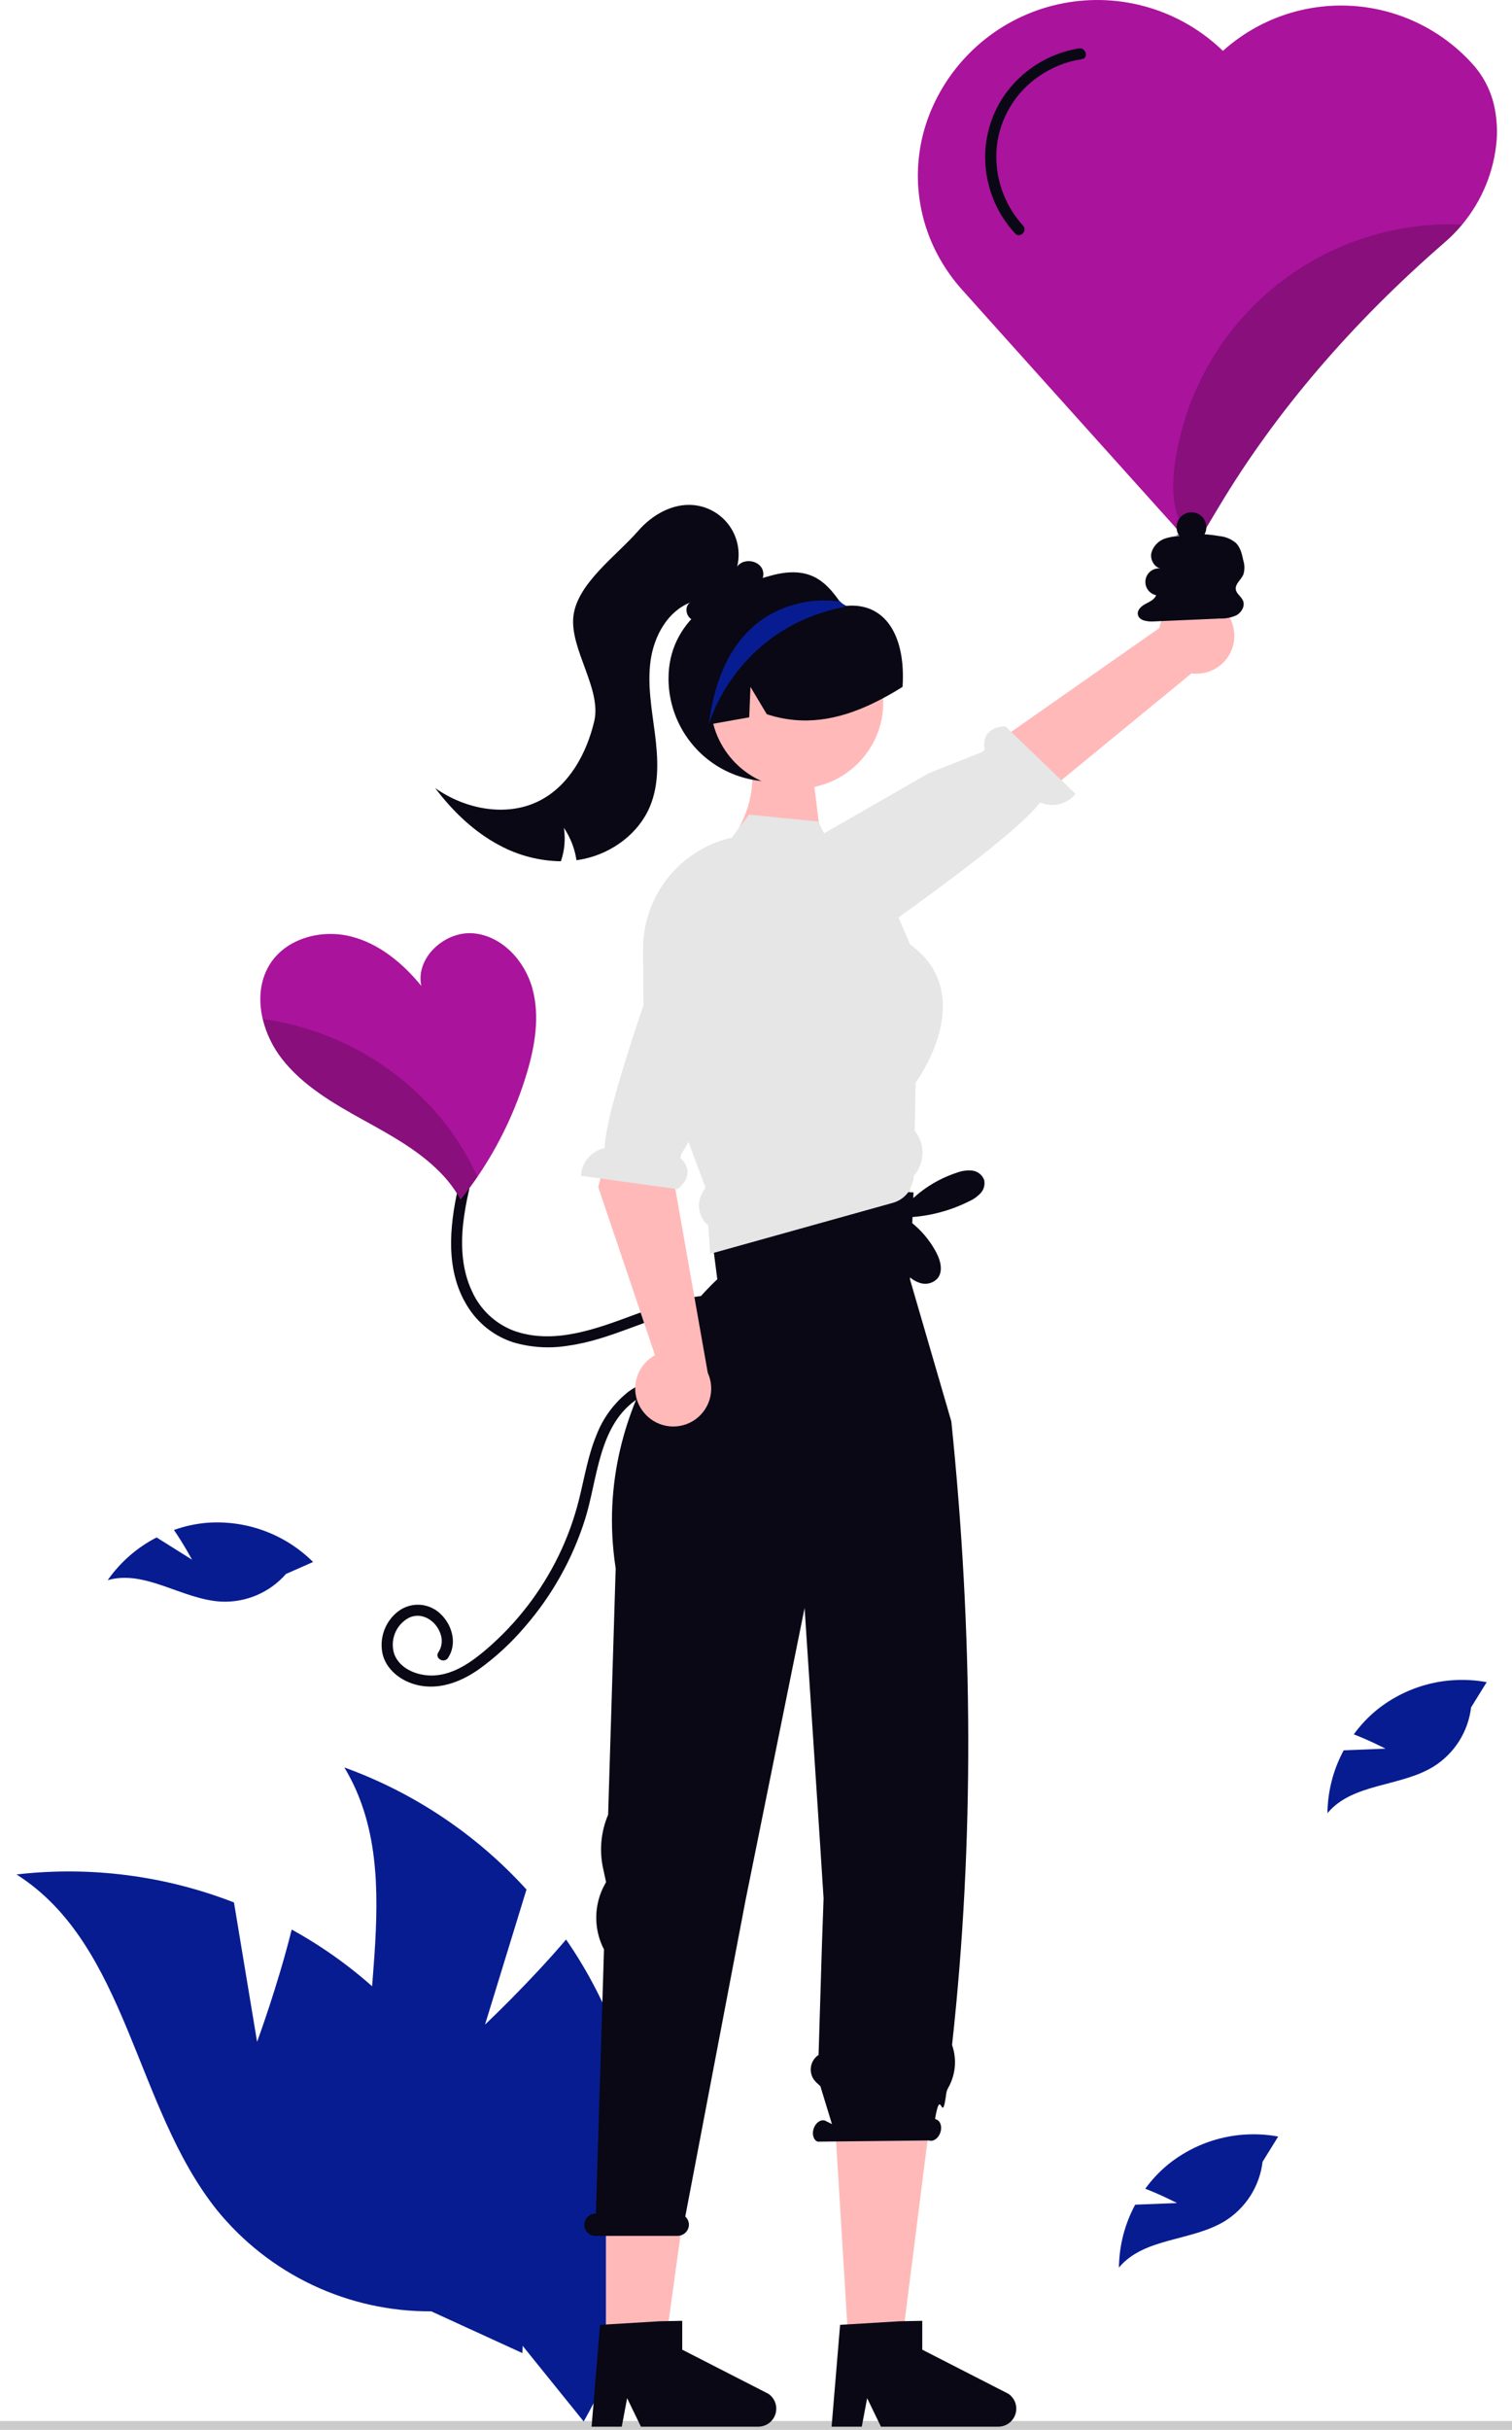 <?xml version="1.0" encoding="UTF-8" standalone="no"?>
<!DOCTYPE svg PUBLIC "-//W3C//DTD SVG 1.1//EN" "http://www.w3.org/Graphics/SVG/1.1/DTD/svg11.dtd">
<svg width="100%" height="100%" viewBox="0 0 439 705" version="1.1" xmlns="http://www.w3.org/2000/svg" xmlns:xlink="http://www.w3.org/1999/xlink" xml:space="preserve" xmlns:serif="http://www.serif.com/" style="fill-rule:evenodd;clip-rule:evenodd;stroke-linejoin:round;stroke-miterlimit:2;">
    <g transform="matrix(1,0,0,1,-80,0)">
        <path d="M293.202,242.566L319.349,251.824L315.61,221.379L297.72,219.728C299.523,227.438 297.848,235.047 293.202,242.566Z" style="fill:rgb(255,185,185);fill-rule:nonzero;"/>
    </g>
    <g transform="matrix(1,0,0,1,-80,0)">
        <path d="M600,703.714C600.004,704.047 599.888,704.37 599.673,704.625C599.575,704.741 599.454,704.834 599.317,704.899C599.18,704.964 599.031,704.998 598.879,705L1.119,705C0.808,704.958 0.523,704.804 0.316,704.567C0.11,704.331 -0.004,704.028 -0.004,703.714C-0.004,703.4 0.11,703.097 0.316,702.86C0.523,702.624 0.808,702.47 1.119,702.428L598.88,702.428C599.032,702.429 599.181,702.464 599.318,702.528C599.455,702.593 599.576,702.687 599.673,702.803C599.888,703.057 600.004,703.381 600.001,703.713L600,703.714Z" style="fill:rgb(203,203,203);fill-rule:nonzero;"/>
    </g>
    <g transform="matrix(1,0,0,1,-80,0)">
        <path d="M514.046,31.807C513.198,27.09 511.1,22.687 507.97,19.057C503.519,13.993 498.113,9.854 492.062,6.879C486.011,3.903 479.433,2.148 472.703,1.713C465.973,1.279 459.224,2.173 452.84,4.346C446.456,6.519 440.563,9.928 435.497,14.377L435.065,14.766C429.018,8.907 421.647,4.592 413.577,2.187C405.507,-0.219 396.976,-0.645 388.706,0.946C380.437,2.536 372.673,6.096 366.072,11.324C359.472,16.551 354.229,23.292 350.789,30.976C347.628,38.007 346.178,45.687 346.56,53.386C346.941,61.085 349.142,68.585 352.983,75.269C354.706,78.283 356.731,81.115 359.026,83.72C361.394,86.422 425.305,157.493 425.943,158.206C426.019,158.294 426.114,158.366 426.22,158.414C426.327,158.463 426.443,158.487 426.56,158.487C426.582,158.487 426.613,158.476 426.648,158.476C426.693,158.476 426.737,158.464 426.777,158.444C426.988,158.392 427.171,158.261 427.285,158.076L427.62,157.525L428.02,156.844L433.934,146.968C450.331,119.574 472.441,93.727 499.651,70.148C501.403,68.627 503.026,66.965 504.505,65.177C510.325,58.219 513.837,49.624 514.554,40.582C514.76,37.648 514.588,34.699 514.046,31.807Z" style="fill:rgb(170,19,155);fill-rule:nonzero;"/>
    </g>
    <g transform="matrix(1,0,0,1,-80,0)">
        <path d="M220.826,587.405L232.862,548.222C218.38,532.289 200.226,520.132 179.977,512.804C199.76,545.567 180.594,588.306 188.579,625.732C191.16,637.386 196.331,648.309 203.71,657.694C211.089,667.078 220.486,674.682 231.204,679.943L249.47,702.564C259.045,685.842 264.88,667.242 266.572,648.048C268.264,628.855 265.773,609.522 259.271,591.383C255.522,581.243 250.511,571.616 244.356,562.728C233.501,575.484 220.826,587.405 220.826,587.405Z" style="fill:rgb(8,28,145);fill-rule:nonzero;"/>
    </g>
    <g transform="matrix(1,0,0,1,-80,0)">
        <path d="M154.643,592.411L147.934,551.973C127.864,544.169 106.19,541.38 84.797,543.849C117.122,564.354 119.032,611.153 142.88,641.089C150.39,650.369 159.893,657.841 170.684,662.951C181.475,668.061 193.278,670.679 205.219,670.609L231.66,682.715C232.77,663.478 229.694,644.23 222.645,626.296C215.596,608.363 204.741,592.17 190.828,578.833C182.949,571.429 174.168,565.045 164.693,559.834C160.669,576.09 154.643,592.411 154.643,592.411Z" style="fill:rgb(8,28,145);fill-rule:nonzero;"/>
    </g>
    <g transform="matrix(1,0,0,1,-80,0)">
        <path d="M286.781,327.241L283.458,334.968L288.889,362.41L344.298,354.709L343.857,321.247L342.745,313.917L286.781,327.241Z" style="fill:rgb(255,182,182);fill-rule:nonzero;"/>
    </g>
    <g transform="matrix(1,0,0,1,-80,0)">
        <path d="M255.916,682.899L272.821,682.899L279.35,635.768L255.916,635.768L255.916,682.899Z" style="fill:rgb(255,185,185);fill-rule:nonzero;"/>
    </g>
    <g transform="matrix(1,0,0,1,-80,0)">
        <path d="M326.531,682.899L341.469,682.899L350.256,613.51L322.188,612.138L326.531,682.899Z" style="fill:rgb(255,185,185);fill-rule:nonzero;"/>
    </g>
    <g transform="matrix(1,0,0,1,-80,0)">
        <path d="M372.818,694.549L347.77,681.731L347.77,673.359L341.093,673.494L327.472,674.315L323.917,674.523L321.448,704.07L330.213,704.07L331.77,695.798L335.78,704.07L369.847,704.07C370.961,704.069 372.046,703.713 372.943,703.053C373.84,702.392 374.503,701.463 374.834,700.399C375.166,699.336 375.148,698.195 374.785,697.142C374.422,696.089 373.731,695.18 372.814,694.548L372.818,694.549Z" style="fill:rgb(9,8,20);fill-rule:nonzero;"/>
    </g>
    <g transform="matrix(1,0,0,1,-80,0)">
        <path d="M252.966,642.251L253.013,642.251L255.365,565.616C253.843,562.682 253.071,559.418 253.118,556.114C253.164,552.81 254.026,549.569 255.629,546.679L255.966,546.07L255.093,542.026C253.972,536.831 254.486,531.416 256.565,526.524L258.759,455.038C250.923,404.282 288.265,371.174 288.265,371.174L284.835,344.573L345.233,345.945L344.206,371.178L356.216,412.423C362.535,473.974 362.915,534.273 356.446,593.133C356.433,593.302 356.459,593.472 356.521,593.63C357.177,595.624 357.408,597.733 357.199,599.822C356.989,601.91 356.345,603.932 355.307,605.756C355.038,606.222 354.853,606.731 354.76,607.26C353.428,617.579 353.254,604.529 351.49,614.751L351.833,614.927C353.068,615.353 353.596,617.066 353.018,618.752C352.44,620.438 350.961,621.459 349.725,621.032L317.437,621.376C316.203,620.95 315.674,619.237 316.252,617.551C316.831,615.865 318.309,614.844 319.546,615.271L321.555,616.286L318.194,605.296L317.017,604.197C316.452,603.67 316.014,603.022 315.735,602.303C315.457,601.583 315.344,600.809 315.407,600.04C315.47,599.271 315.705,598.526 316.097,597.86C316.488,597.195 317.025,596.627 317.667,596.198L318.644,564.29L319.119,550.782L318.14,535.459L313.611,466.532L296.471,551.293L278.964,643.104C279.372,643.473 279.679,643.94 279.855,644.461C280.031,644.982 280.069,645.539 279.968,646.079C279.807,646.834 279.388,647.51 278.783,647.99C278.178,648.47 277.425,648.725 276.653,648.711L252.88,648.711C252.382,648.71 251.891,648.595 251.444,648.373C250.998,648.152 250.609,647.83 250.307,647.434C250.005,647.037 249.799,646.577 249.705,646.087C249.611,645.598 249.631,645.094 249.763,644.614C249.963,643.923 250.385,643.318 250.964,642.89C251.543,642.463 252.246,642.238 252.966,642.251Z" style="fill:rgb(9,8,20);fill-rule:nonzero;"/>
    </g>
    <g transform="matrix(1,0,0,1,-80,0)">
        <path d="M274.101,196.841C274.098,201.733 275.298,206.552 277.593,210.873C279.889,215.195 283.211,218.887 287.267,221.625C291.323,224.364 295.99,226.065 300.858,226.58C305.726,227.095 310.645,226.407 315.185,224.578C319.725,222.748 323.746,219.832 326.895,216.087C330.045,212.341 332.226,207.88 333.248,203.095C334.27,198.31 334.101,193.347 332.756,188.643C331.411,183.938 328.931,179.635 325.535,176.112L325.391,175.969C325.152,175.718 324.912,175.467 324.661,175.228C324.658,175.229 324.655,175.229 324.652,175.228L324.651,175.223L324.652,175.219C324.309,174.969 323.993,174.684 323.707,174.37C319.671,168.731 315.093,164.004 304.007,166.958C288.043,171.202 274.101,180.329 274.101,196.841Z" style="fill:rgb(9,8,20);fill-rule:nonzero;"/>
    </g>
    <g transform="matrix(1,0,0,1,-80,0)">
        <path d="M438.367,184.045C438.435,185.644 438.151,187.239 437.536,188.717C436.92,190.195 435.988,191.52 434.805,192.598C433.622,193.677 432.217,194.483 430.688,194.96C429.159,195.437 427.545,195.574 425.958,195.359L348.839,258.629L337.06,237.926L416.569,182.245C417.107,179.605 418.594,177.254 420.75,175.636C422.906,174.019 425.58,173.247 428.266,173.469C430.953,173.69 433.465,174.889 435.326,176.838C437.188,178.786 438.27,181.35 438.367,184.042L438.367,184.045Z" style="fill:rgb(255,185,185);fill-rule:nonzero;"/>
    </g>
    <g transform="matrix(1,0,0,1,-80,0)">
        <path d="M316.274,277.283C316.274,277.283 318.787,282.494 328.558,275.093C336.381,269.168 373.725,243.602 382.02,232.796C383.761,233.582 385.714,233.767 387.571,233.322C389.428,232.876 391.085,231.826 392.279,230.336L371.875,210.702C365.473,211.134 365.407,215.416 365.956,217.875L349.559,224.388L306.851,248.913L314.392,273.549L316.274,277.283Z" style="fill:rgb(230,230,230);fill-rule:nonzero;"/>
    </g>
    <g transform="matrix(1,0,0,1,-80,0)">
        <path d="M311.373,228.823C325.221,228.823 336.448,217.601 336.448,203.758C336.448,189.915 325.221,178.692 311.373,178.692C297.524,178.692 286.297,189.915 286.297,203.758C286.297,217.601 297.524,228.823 311.373,228.823Z" style="fill:rgb(255,185,185);fill-rule:nonzero;"/>
    </g>
    <g transform="matrix(1,0,0,1,-80,0)">
        <path d="M345.578,328.085L345.835,314.102C346.852,312.705 355.385,300.511 353.473,288.331C352.578,282.596 349.464,277.779 344.241,274.029L340.87,266.187L335.881,254.594L321.28,245.905L319.256,241.787L317.589,238.368L297.447,236.358L292.482,243.037L292.384,243.049C287.821,244.085 283.536,246.092 279.818,248.931C275.736,252.027 272.428,256.026 270.152,260.614C267.876,265.202 266.694,270.255 266.7,275.376L266.823,291.626L266.847,293.955L266.86,296.21L279.426,330.02L279.904,331.331L284.833,344.579L283.986,345.975C283.076,347.496 282.739,349.292 283.039,351.038C283.338,352.785 284.253,354.367 285.617,355.498L286.206,363.781L287.273,363.486L293.342,361.795L339.242,348.989C340.97,348.506 342.497,347.479 343.594,346.06C343.634,346.009 343.671,345.956 343.704,345.901C343.886,345.675 344.046,345.433 344.182,345.177C345.224,342.542 345.334,341.829 345.347,341.096C346.87,339.361 347.751,337.155 347.84,334.847C347.929,332.54 347.222,330.273 345.837,328.425L345.578,328.085Z" style="fill:rgb(230,230,230);fill-rule:nonzero;"/>
    </g>
    <g transform="matrix(1,0,0,1,-80,0)">
        <path d="M285.129,210.328C285.356,210.292 285.584,210.24 285.81,210.208C289.722,209.515 293.633,208.834 297.535,208.128L297.894,199.292L302.618,207.207C313.395,210.782 323.479,208.761 332.963,204.299C336.092,202.814 339.128,201.141 342.054,199.289C343.017,184.346 336.974,174.779 325.727,175.783C325.316,175.82 325.022,175.4 324.662,175.221L324.657,175.222L324.653,175.221L324.652,175.216L324.653,175.212C324.043,174.925 323.419,174.65 322.802,174.399C317.932,172.496 312.623,172.014 307.49,173.009C302.358,174.004 297.613,176.434 293.808,180.018C286.145,187.324 282.7,199.388 285.129,210.328Z" style="fill:rgb(9,8,20);fill-rule:nonzero;"/>
    </g>
    <g transform="matrix(1,0,0,1,-80,0)">
        <path d="M301.467,167.671C301.216,168.534 300.72,169.307 300.039,169.894C299.358,170.481 298.521,170.858 297.63,170.98C294.258,175.146 290.397,179.558 285.112,180.391C283.601,180.712 282.026,180.44 280.71,179.632C280.55,179.532 280.402,179.413 280.269,179.279C279.019,178.091 278.921,175.701 280.404,174.807C273.759,177.441 269.873,184.611 268.892,191.681C267.911,198.752 269.272,205.897 270.167,212.98C271.061,220.063 271.454,227.502 268.668,234.082C265.383,241.837 257.83,247.415 249.592,249.192C248.857,249.351 248.121,249.486 247.373,249.572C246.877,246.208 245.628,242.999 243.72,240.184C244.225,243.442 243.926,246.774 242.85,249.89C236.655,249.804 230.572,248.233 225.111,245.308C217.645,241.374 211.429,235.369 206.341,228.641C215.107,234.854 227.219,237.182 236.754,232.268C245.287,227.856 250.33,218.592 252.534,209.254C254.738,199.916 245.466,188.447 246.471,178.901C247.476,169.355 259.007,161.252 265.309,154.01C269.33,149.39 275.263,145.971 281.381,146.547C283.447,146.744 285.446,147.383 287.243,148.422C289.039,149.461 290.591,150.874 291.791,152.566C292.992,154.259 293.814,156.19 294.201,158.228C294.587,160.266 294.53,162.364 294.033,164.378C295.774,161.91 300.273,162.454 301.389,165.259C301.689,166.03 301.717,166.881 301.467,167.671Z" style="fill:rgb(9,8,20);fill-rule:nonzero;"/>
    </g>
    <g transform="matrix(1,0,0,1,-80,0)">
        <path d="M285.812,210.208C285.812,210.208 293.239,182.493 325.081,176.096C325.117,176.085 325.236,176.036 325.392,175.965C325.487,175.905 325.607,175.845 325.727,175.789C325.368,175.585 325.022,175.406 324.662,175.227L324.653,175.227L324.653,175.218C324.342,174.931 324.031,174.644 323.708,174.369L322.8,174.405C322.8,174.405 290.847,169.341 285.812,210.208Z" style="fill:rgb(8,28,145);fill-rule:nonzero;"/>
    </g>
    <g transform="matrix(1,0,0,1,-80,0)">
        <path d="M365.721,342.282C365.437,341.561 364.959,340.932 364.341,340.464C363.722,339.996 362.987,339.707 362.216,339.628C360.669,339.494 359.112,339.719 357.667,340.286C351.996,342.175 346.903,345.484 342.875,349.899L342.944,352.705C341.053,355.116 340.043,358.102 340.083,361.166C340.123,364.231 341.21,367.189 343.164,369.55C344.268,370.909 345.774,371.884 347.466,372.334C348.311,372.545 349.198,372.523 350.033,372.272C350.867,372.02 351.618,371.548 352.206,370.905C353.902,368.842 353.083,365.733 351.836,363.372C349.661,359.263 346.478,355.775 342.585,353.233C349.085,353.067 355.47,351.481 361.291,348.585C362.58,348.021 363.744,347.205 364.713,346.185C365.192,345.669 365.535,345.043 365.711,344.362C365.888,343.68 365.891,342.966 365.722,342.283L365.721,342.282Z" style="fill:rgb(9,8,20);fill-rule:nonzero;"/>
    </g>
    <g transform="matrix(1,0,0,1,-80,0)">
        <path d="M482.269,507.351L470.134,507.831C467.1,513.438 465.482,519.701 465.419,526.076C472.638,517.337 486.466,518.498 496.145,512.6C499.15,510.736 501.697,508.221 503.597,505.239C505.497,502.258 506.701,498.888 507.121,495.378L511.654,488.058C506.04,487.023 500.268,487.217 494.736,488.626C489.205,490.036 484.044,492.627 479.611,496.222C477.144,498.264 474.944,500.607 473.063,503.199C477.69,504.978 482.269,507.351 482.269,507.351Z" style="fill:rgb(8,28,145);fill-rule:nonzero;"/>
    </g>
    <g transform="matrix(1,0,0,1,-80,0)">
        <path d="M421.73,639.184L409.595,639.664C406.561,645.272 404.943,651.535 404.88,657.909C412.099,649.171 425.927,650.331 435.606,644.433C438.611,642.57 441.158,640.054 443.058,637.073C444.957,634.092 446.162,630.721 446.582,627.211L451.114,619.891C445.501,618.857 439.729,619.051 434.197,620.46C428.666,621.869 423.505,624.461 419.072,628.056C416.605,630.097 414.405,632.441 412.524,635.032C417.151,636.811 421.73,639.184 421.73,639.184Z" style="fill:rgb(8,28,145);fill-rule:nonzero;"/>
    </g>
    <g transform="matrix(1,0,0,1,-80,0)">
        <path d="M135.753,452.524L125.468,446.07C119.796,448.985 114.921,453.24 111.268,458.465C122.163,455.329 132.916,464.096 144.238,464.69C147.77,464.848 151.293,464.209 154.546,462.821C157.798,461.433 160.696,459.331 163.025,456.671L170.902,453.189C166.854,449.167 161.981,446.069 156.62,444.11C151.259,442.15 145.537,441.376 139.847,441.84C136.658,442.132 133.519,442.824 130.503,443.9C133.316,447.986 135.753,452.524 135.753,452.524Z" style="fill:rgb(8,28,145);fill-rule:nonzero;"/>
    </g>
    <g transform="matrix(1,0,0,1,-80,0)">
        <path d="M438.808,171.023C438.565,169.398 440.328,168.241 440.988,166.736C441.411,165.394 441.411,163.954 440.988,162.612C440.607,160.788 440.169,158.854 438.848,157.54C437.498,156.407 435.836,155.71 434.081,155.543C429.815,154.798 425.459,154.721 421.169,155.314L424.423,155.513C422.374,155.382 420.318,155.621 418.354,156.218C417.374,156.527 416.488,157.077 415.777,157.818C415.065,158.559 414.551,159.466 414.282,160.457C413.879,162.464 415.252,164.816 417.294,164.988C416.272,164.774 415.207,164.975 414.333,165.546C413.46,166.117 412.848,167.011 412.634,168.033C412.42,169.054 412.621,170.119 413.192,170.992C413.763,171.866 414.658,172.477 415.68,172.691C415.211,173.96 413.814,174.567 412.618,175.199C411.421,175.832 410.163,176.918 410.365,178.255C410.63,180.024 412.997,180.387 414.784,180.309L434.246,179.461C435.922,179.521 437.588,179.175 439.101,178.454C440.543,177.612 441.55,175.769 440.884,174.238C440.367,173.054 438.997,172.298 438.808,171.023Z" style="fill:rgb(9,8,20);fill-rule:nonzero;"/>
    </g>
    <g transform="matrix(1,0,0,1,-80,0)">
        <path d="M213.094,344.286C210.419,356.032 209.148,369.348 216.282,379.86C219.314,384.368 223.764,387.738 228.928,389.435C234.154,390.984 239.665,391.322 245.042,390.424C257.208,388.739 268.024,382.405 279.99,379.944C285.271,378.859 290.876,378.5 295.96,380.589C299.769,382.154 303.781,385.301 303.799,389.791C303.818,394.4 299.813,397.457 295.829,398.877C290.514,400.768 284.986,400.036 279.477,399.798C273.54,399.542 267.488,400.078 262.552,403.713C258.309,407.023 255.055,411.432 253.145,416.461C250.666,422.476 249.659,428.943 248.074,435.218C246.657,440.861 244.653,446.339 242.093,451.564C237.072,461.804 230.033,470.924 221.398,478.378C217.139,482.041 211.966,485.774 206.147,486.11C201.661,486.369 196.209,484.485 194.479,479.941C193.837,477.981 193.899,475.858 194.655,473.938C195.412,472.019 196.815,470.423 198.623,469.428C202.467,467.489 206.653,470.255 207.896,474.051C208.221,474.927 208.335,475.867 208.228,476.794C208.121,477.722 207.795,478.611 207.278,479.389C206.113,481.127 208.921,482.751 210.079,481.025C212.768,477.018 211.363,471.629 208.07,468.419C206.464,466.782 204.317,465.786 202.03,465.615C199.742,465.445 197.471,466.112 195.64,467.493C193.737,468.941 192.298,470.913 191.501,473.168C190.703,475.422 190.581,477.86 191.151,480.182C192.534,485.17 197.438,488.343 202.335,489.129C208.382,490.099 214.202,487.725 219.084,484.292C223.982,480.757 228.436,476.645 232.348,472.043C240.302,462.9 246.281,452.213 249.911,440.653C253.48,429.218 253.741,414.114 264.347,406.392C269.805,402.419 276.493,402.859 282.892,403.22C288.541,403.542 294.052,403.484 299.235,400.929C303.514,398.814 306.967,394.922 307.038,389.958C307.11,384.947 303.551,380.918 299.357,378.635C288.279,372.604 274.975,377.468 264.095,381.497C253.151,385.55 240.654,390.309 229.023,386.04C223.654,383.955 219.332,379.827 217.004,374.561C214.183,368.59 213.786,361.816 214.437,355.336C214.82,351.906 215.416,348.502 216.22,345.145C216.683,343.114 213.557,342.247 213.093,344.283L213.094,344.286Z" style="fill:rgb(9,8,20);fill-rule:nonzero;"/>
    </g>
    <g transform="matrix(1,0,0,1,-80,0)">
        <path d="M266.804,409.653C265.808,408.4 265.099,406.943 264.727,405.387C264.355,403.83 264.329,402.21 264.651,400.642C264.973,399.074 265.635,397.596 266.59,396.311C267.545,395.026 268.771,393.967 270.18,393.207L253.695,344.423L267.157,292.72L288.862,302.528L275.47,341.526L285.493,398.286C286.618,400.738 286.803,403.518 286.013,406.098C285.223,408.678 283.513,410.877 281.207,412.28C278.901,413.682 276.161,414.19 273.506,413.705C270.851,413.221 268.466,411.779 266.804,409.653Z" style="fill:rgb(255,185,185);fill-rule:nonzero;"/>
    </g>
    <g transform="matrix(1,0,0,1,-80,0)">
        <path d="M286.676,250.127C286.676,250.127 281.578,247.391 278.037,259.123C275.198,268.514 255.882,319.507 255.533,333.124C253.664,333.511 251.976,334.51 250.736,335.961C249.496,337.413 248.775,339.236 248.686,341.143L276.741,345.02C281.664,340.906 279.197,337.404 277.306,335.737L286.862,319.558L306.834,275.88L290.401,252.033L286.676,250.127Z" style="fill:rgb(230,230,230);fill-rule:nonzero;"/>
    </g>
    <g transform="matrix(1,0,0,1,-80,0)">
        <path d="M232.973,311.337C229.766,322.04 224.931,332.186 218.638,341.42C217.081,343.69 215.446,345.901 213.731,348.056C212.397,345.634 210.783,343.377 208.92,341.334C202.38,334.148 193.613,329.448 185.105,324.736C176.597,320.024 167.96,314.967 161.949,307.327C159.252,303.888 157.321,299.913 156.284,295.667C154.922,289.908 155.441,283.9 158.803,279.091C163.69,272.1 173.43,269.636 181.71,271.657C189.991,273.677 196.942,279.437 202.326,286.05C200.563,277.924 209.137,270.079 217.428,270.792C225.719,271.506 232.368,278.756 234.573,286.774C236.778,294.792 235.352,303.362 232.973,311.337Z" style="fill:rgb(170,19,155);fill-rule:nonzero;"/>
    </g>
    <g transform="matrix(1,0,0,1,-80,0)">
        <path d="M393.255,14.038C388.862,14.755 384.66,16.357 380.905,18.747C377.149,21.136 373.919,24.264 371.409,27.939C368.866,31.734 367.171,36.032 366.44,40.541C365.71,45.051 365.962,49.664 367.178,54.067C368.544,59.173 371.139,63.866 374.736,67.739C376.161,69.269 378.451,66.973 377.028,65.448C374.195,62.34 372.054,58.668 370.746,54.672C369.437,50.676 368.992,46.449 369.439,42.268C369.92,38.25 371.251,34.38 373.344,30.916C375.437,27.452 378.244,24.473 381.577,22.177C385.313,19.56 389.605,17.844 394.116,17.164C396.172,16.855 395.299,13.727 393.253,14.038L393.255,14.038Z" style="fill:rgb(9,8,20);fill-rule:nonzero;"/>
    </g>
    <g transform="matrix(1,0,0,1,-80,0)">
        <g opacity="0.2">
            <path d="M504.499,65.175C503.02,66.963 501.397,68.625 499.645,70.146C472.435,93.725 450.328,119.572 433.928,146.966L428.015,156.842L427.614,157.523C426.221,156.475 425.005,155.209 424.014,153.774C420.231,148.274 420.209,141.044 421.139,134.431C423.95,114.602 434.042,96.528 449.451,83.727C464.859,70.925 484.482,64.312 504.499,65.175Z" style="fill-rule:nonzero;"/>
        </g>
    </g>
    <g transform="matrix(1,0,0,1,-80,0)">
        <g opacity="0.2">
            <path d="M218.638,341.42C217.081,343.69 215.445,345.902 213.73,348.056C212.397,345.634 210.782,343.378 208.92,341.334C202.38,334.148 193.613,329.448 185.105,324.736C176.597,320.024 167.959,314.967 161.949,307.327C159.252,303.888 157.32,299.913 156.284,295.667C175.41,298.318 192.984,307.637 205.904,321.98C211.077,327.803 215.367,334.353 218.638,341.42Z" style="fill-rule:nonzero;"/>
        </g>
    </g>
    <g transform="matrix(1,0,0,1,-80,0)">
        <path d="M425.928,157.287C428.317,157.287 430.252,155.351 430.252,152.964C430.252,150.577 428.317,148.642 425.928,148.642C423.54,148.642 421.604,150.577 421.604,152.964C421.604,155.351 423.54,157.287 425.928,157.287Z" style="fill:rgb(9,8,20);fill-rule:nonzero;"/>
    </g>
    <g transform="matrix(1,0,0,1,-80,0)">
        <path d="M303.129,694.549L278.082,681.731L278.082,673.359L271.404,673.494L257.783,674.315L254.228,674.523L251.76,704.07L260.525,704.07L262.082,695.798L266.091,704.07L300.159,704.07C301.273,704.069 302.357,703.713 303.255,703.053C304.152,702.392 304.814,701.463 305.146,700.399C305.477,699.336 305.46,698.195 305.096,697.142C304.733,696.089 304.043,695.18 303.126,694.548L303.129,694.549Z" style="fill:rgb(9,8,20);fill-rule:nonzero;"/>
    </g>
</svg>
